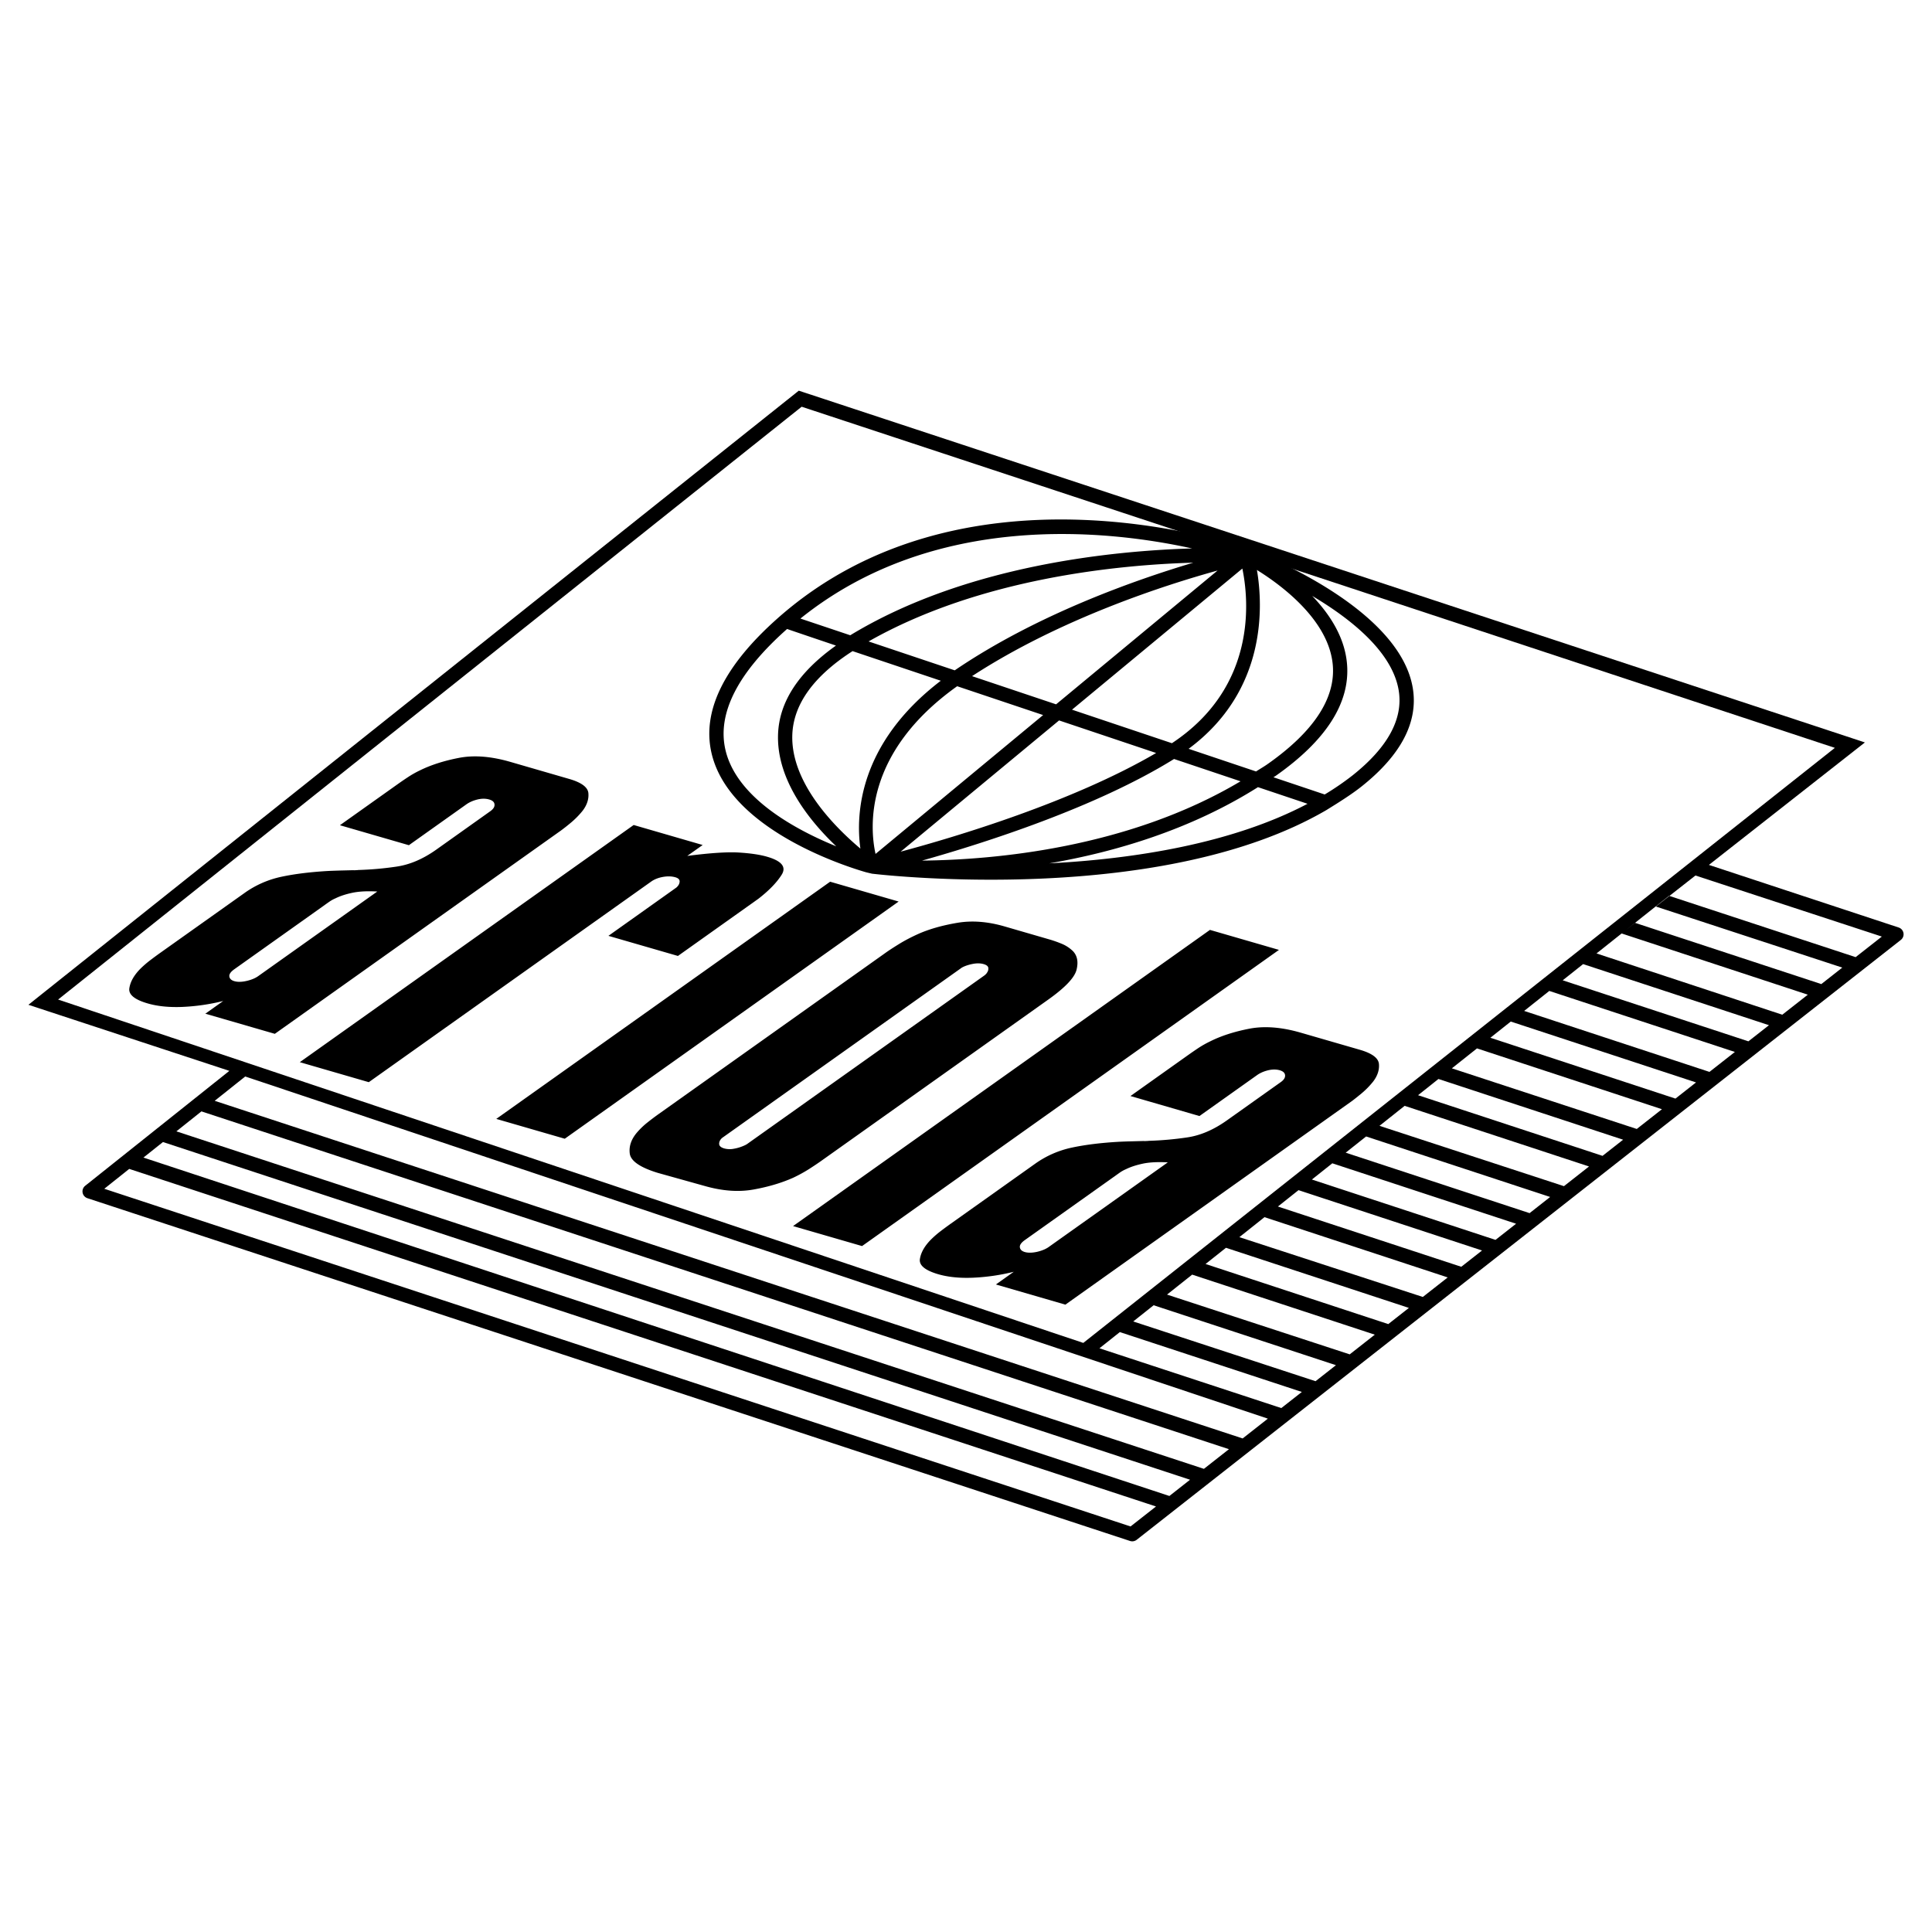 <svg xmlns="http://www.w3.org/2000/svg" width="2500" height="2500" viewBox="0 0 192.756 192.756"><g fill-rule="evenodd" clip-rule="evenodd"><path fill="#fff" fill-opacity="0" d="M0 0h192.756v192.756H0V0z"/><path d="M25.757 97.391c-.298.211-.688.371-1.164.479-.479.109-.883.117-1.216.02-.296-.086-.461-.24-.494-.463-.035-.225.131-.467.494-.725l8.765-6.228c.032-.021.058-.041.073-.052.017-.011.043-.027.075-.054.163-.118.346-.247.545-.386.198-.14.413-.26.645-.359.46-.228 1.023-.412 1.682-.55.662-.14 1.488-.181 2.479-.125l-11.884 8.443zm8.156-15.058l6.881 1.993 5.745-4.082c.299-.21.66-.368 1.091-.477.428-.104.823-.105 1.186 0 .333.097.507.262.522.497.02.238-.123.459-.419.67l-5.388 3.831c-1.319.937-2.64 1.501-3.959 1.695a32.367 32.367 0 0 1-3.86.341.348.348 0 0 1-.125.013.492.492 0 0 0-.125.013.2.2 0 0 0-.097-.002.168.168 0 0 1-.099-.006L34 86.851c-.41.013-.816.026-1.212.043-1.812.103-3.392.297-4.726.584a9.827 9.827 0 0 0-3.637 1.595l-8.405 5.97c-.301.213-.638.462-1.016.746-.377.288-.732.595-1.063.929-.593.621-.939 1.244-1.036 1.875-.099.629.512 1.139 1.835 1.52.992.287 2.155.404 3.493.346a20.636 20.636 0 0 0 4.037-.59l-1.783 1.268 6.933 2.008 28.542-20.279a19.8 19.8 0 0 0 .939-.739 8.397 8.397 0 0 0 1.237-1.25c.428-.567.617-1.147.565-1.74-.049-.591-.683-1.065-1.905-1.42l-5.895-1.708c-1.917-.554-3.626-.686-5.128-.393-1.504.292-2.799.711-3.894 1.252a9.978 9.978 0 0 0-1.186.672 34.05 34.05 0 0 0-.993.679l-5.789 4.114zM70.105 84.306l-1.537 1.089c2.28-.296 3.999-.408 5.152-.337 1.156.071 2.097.21 2.823.421 1.453.421 1.934 1.022 1.439 1.802-.494.782-1.27 1.577-2.324 2.394-.198.14-.389.277-.569.406l-.52.368-6.932 4.926-6.935-2.006 6.636-4.716a.73.73 0 0 0 .073-.054c.017-.008.041-.028.075-.052.198-.174.305-.365.32-.576.019-.208-.123-.356-.421-.444-.365-.105-.775-.118-1.239-.037-.462.082-.859.238-1.188.472l-28.163 20.007-6.883-1.996 33.31-23.663 6.883 1.996zM82.823 87.968l6.834 1.979-33.31 23.664-6.834-1.978 33.31-23.665zM95.808 96.65a.962.962 0 0 0 .073-.053.954.954 0 0 1 .073-.051c.264-.152.61-.275 1.04-.365.43-.09.807-.088 1.139.006.299.086.455.215.471.385s-.023.322-.121.457a.686.686 0 0 1-.125.164 1.208 1.208 0 0 1-.172.148l-23.614 16.775c-.064.047-.14.092-.222.131a4.291 4.291 0 0 1-1.136.363 2.08 2.08 0 0 1-.966-.033c-.331-.096-.497-.252-.497-.463-.002-.215.099-.408.294-.582.032-.023.058-.043.075-.053a.645.645 0 0 1 .073-.053L95.808 96.65zm-30.109 14.508c-.331.234-.691.506-1.089.82a7.64 7.64 0 0 0-1.035.986c-.593.684-.84 1.395-.742 2.133.101.736 1.027 1.377 2.778 1.916l4.658 1.301c1.783.514 3.424.635 4.926.361 1.499-.271 2.827-.67 3.981-1.191a14.919 14.919 0 0 0 1.534-.842c.462-.297.855-.559 1.186-.793l22.693-16.123c1.68-1.195 2.619-2.184 2.816-2.965.195-.785.08-1.403-.35-1.859a3.559 3.559 0 0 0-1.166-.758 12.324 12.324 0 0 0-1.064-.38l-4.605-1.336c-1.686-.488-3.261-.608-4.729-.354-1.469.249-2.748.612-3.835 1.087-.758.342-1.418.688-1.978 1.036-.561.347-.989.627-1.285.837l-22.694 16.124zM120.717 92.776l6.885 1.994-41.595 29.55-6.883-1.994 41.593-29.55zM118.576 105.238a47.2 47.2 0 0 1 .99-.68c.363-.238.76-.463 1.188-.668 1.092-.547 2.389-.963 3.891-1.256 1.504-.291 3.215-.158 5.131.396l5.893 1.705c1.223.354 1.857.826 1.908 1.42.051.592-.139 1.174-.568 1.74a8.28 8.28 0 0 1-1.234 1.25c-.463.379-.775.625-.939.74l-28.543 20.279-6.932-2.012 1.783-1.266a20.516 20.516 0 0 1-4.039.59c-1.338.059-2.501-.059-3.491-.344-1.321-.385-1.934-.893-1.835-1.52.097-.631.445-1.254 1.038-1.875a9.833 9.833 0 0 1 1.062-.93c.378-.285.715-.533 1.016-.746l8.404-5.971a9.804 9.804 0 0 1 3.635-1.592c1.338-.287 2.916-.482 4.729-.584.396-.018.799-.035 1.211-.043.414-.01.834-.023 1.268-.033a.173.173 0 0 0 .096.006.19.19 0 0 1 .1.004.383.383 0 0 1 .123-.014.35.35 0 0 0 .123-.012 32.774 32.774 0 0 0 3.861-.342c1.32-.193 2.641-.76 3.959-1.697l5.389-3.828c.299-.213.438-.438.42-.67-.016-.236-.191-.402-.521-.502-.363-.104-.76-.1-1.189.004-.43.107-.791.268-1.088.479l-5.746 4.082-6.883-1.996 5.79-4.114zm-2.062 10.731c-.99-.053-1.818-.014-2.479.125-.66.141-1.223.322-1.686.551-.23.098-.447.219-.643.357-.199.143-.383.271-.545.391a1.893 1.893 0 0 0-.076.051l-.074.053-8.764 6.227c-.365.26-.527.5-.494.725s.199.381.496.467c.332.094.736.084 1.215-.02.477-.111.867-.27 1.164-.482l11.886-8.445zM124.945 54.91l-.092-.292-.443.095c-2.107-.72-28.519-9.262-46.827 6.976-5.358 4.75-7.575 9.285-6.587 13.477 1.805 7.674 13.569 11.332 15.425 11.865l.583.138c1.97.229 29.045 3.148 45.328-6.345l1.012-.631c.865-.55 1.723-1.111 2.514-1.738 3.918-3.12 5.637-6.4 5.104-9.753-1.212-7.648-13.788-12.915-16.017-13.792zm.371 22.059l-6.729-2.26c7.855-5.813 7.42-14.323 6.816-17.842 2.414 1.495 7.24 5.036 7.576 9.564.242 3.3-1.953 6.602-6.525 9.812-.37.259-.759.479-1.138.726zm-8.394-2.819l-9.967-3.345 16.994-14.08c.627 3.008 1.543 11.76-7.027 17.425zm-21.425-5.685l8.576 2.877-16.72 13.854c-.585-2.65-1.159-10.107 8.144-16.731zm1.484-1.005c8.837-5.764 19.402-9.135 24.496-10.538l-16.111 13.35-8.385-2.812zm-7.122 17.511l15.805-13.094 9.684 3.249c-8.379 4.9-20.026 8.38-25.489 9.845zm5.396-18.091l-8.595-2.883c11.135-6.327 24.977-7.65 32.393-7.858-5.865 1.744-15.664 5.203-23.798 10.741zm-1.391 1.038c-8.205 6.275-8.497 13.348-8.022 16.747-2.434-2.043-6.929-6.469-6.795-11.3.088-3.094 2.146-5.913 6.013-8.402l8.804 2.955zm-1.876 17.945c6.295-1.772 17.371-5.312 25.148-10.138l6.635 2.226c-11.269 6.703-24.693 7.841-31.783 7.912zm26.951-31.144c-7.836.227-22.584 1.656-34.109 8.662l-4.972-1.667c13.342-10.731 30.593-8.864 39.081-6.995zM72.382 74.835c-.857-3.641 1.212-7.706 6.146-12.082.221.084 4.877 1.656 4.877 1.656-3.678 2.614-5.691 5.594-5.781 8.92-.125 4.546 3.18 8.606 5.809 11.109-3.994-1.63-9.918-4.788-11.051-9.603zm32.306 11.301c6.627-1.141 14.133-3.379 20.82-7.601l4.945 1.659c-7.576 3.995-17.367 5.506-25.765 5.942zm30.285-8.798a27.432 27.432 0 0 1-2.807 1.927l-5.113-1.717c.074-.049.148-.09.219-.138 5.018-3.523 7.414-7.252 7.127-11.089-.201-2.703-1.713-5.019-3.479-6.866 3.85 2.284 8.021 5.592 8.635 9.468.443 2.81-1.098 5.639-4.582 8.415z"/><path d="M189.91 93.09a.714.714 0 0 0-.479-.552l-18.934-6.246 14.521-11.4 1.043-.818-1.262-.417L80.061 39.098l-.365-.12-.303.241-76.559 61.029 20.049 6.592-10.186 8.121-.01-.004-.011.021-4.179 3.33a.715.715 0 0 0 .222 1.235l104.027 34.201a.715.715 0 0 0 .662-.119l76.24-59.85a.715.715 0 0 0 .262-.685zM5.797 99.725l74.184-59.146 103.083 34.035-74.984 59.369L5.797 99.725zm106.998 52.57L10.404 118.604l2.489-1.982 102.443 33.68-2.541 1.993zm3.875-3.041L14.31 115.492l1.949-1.551 102.472 33.693-2.061 1.62zm3.445-2.707L17.597 112.875l2.5-1.992 102.515 33.703-2.497 1.961zm3.865-3.033L21.421 109.828l3.045-2.426 102.028 34.137-2.514 1.975zm3.856-3.03l-18.145-5.965 2.035-1.617 18.16 5.973-2.05 1.609zm3.416-2.681l-18.189-5.961 2.035-1.617 18.189 5.98-2.035 1.598zm3.41-2.678l-18.227-5.963 2.508-1.992 18.221 5.99-2.502 1.965zm3.846-3.02l-18.23-5.996 2.037-1.617 18.25 5.998-2.057 1.615zm3.447-2.707l-18.305-5.967 2.508-1.994 18.281 6.012-2.484 1.949zm3.836-3.011l-18.295-6.012 2.057-1.633 18.309 6.02-2.071 1.625zm3.416-2.684l-18.32-6.021 2.037-1.619 18.336 6.029-2.053 1.611zm3.4-2.668l-18.348-6.033 2.037-1.617 18.363 6.037-2.052 1.613zm3.428-2.691l-18.404-6.02 2.51-1.994 18.396 6.049-2.502 1.965zm3.85-3.024l-18.406-6.051 2.035-1.619 18.424 6.059-2.053 1.611zm3.416-2.683l-18.449-6.049 2.506-1.99 18.455 6.068-2.512 1.971zm3.859-3.03l-18.467-6.07 2.037-1.617 18.482 6.074-2.052 1.613zm3.393-2.664l-18.488-6.084 2.508-1.994 18.516 6.088-2.536 1.99zm3.885-3.05l-18.527-6.088 2.035-1.617 18.543 6.096-2.051 1.609zm-15.155-8.768l2.508-1.993 18.574 6.108-2.547 1.998-18.535-6.113zm25.852.369l-18.58-6.108-1.346 1.059 18.596 6.092-2.092 1.645-18.578-6.108-.922.724 4.307-3.422.035.011 2.6-2.038 18.596 6.093-2.616 2.052z"/></g></svg>
